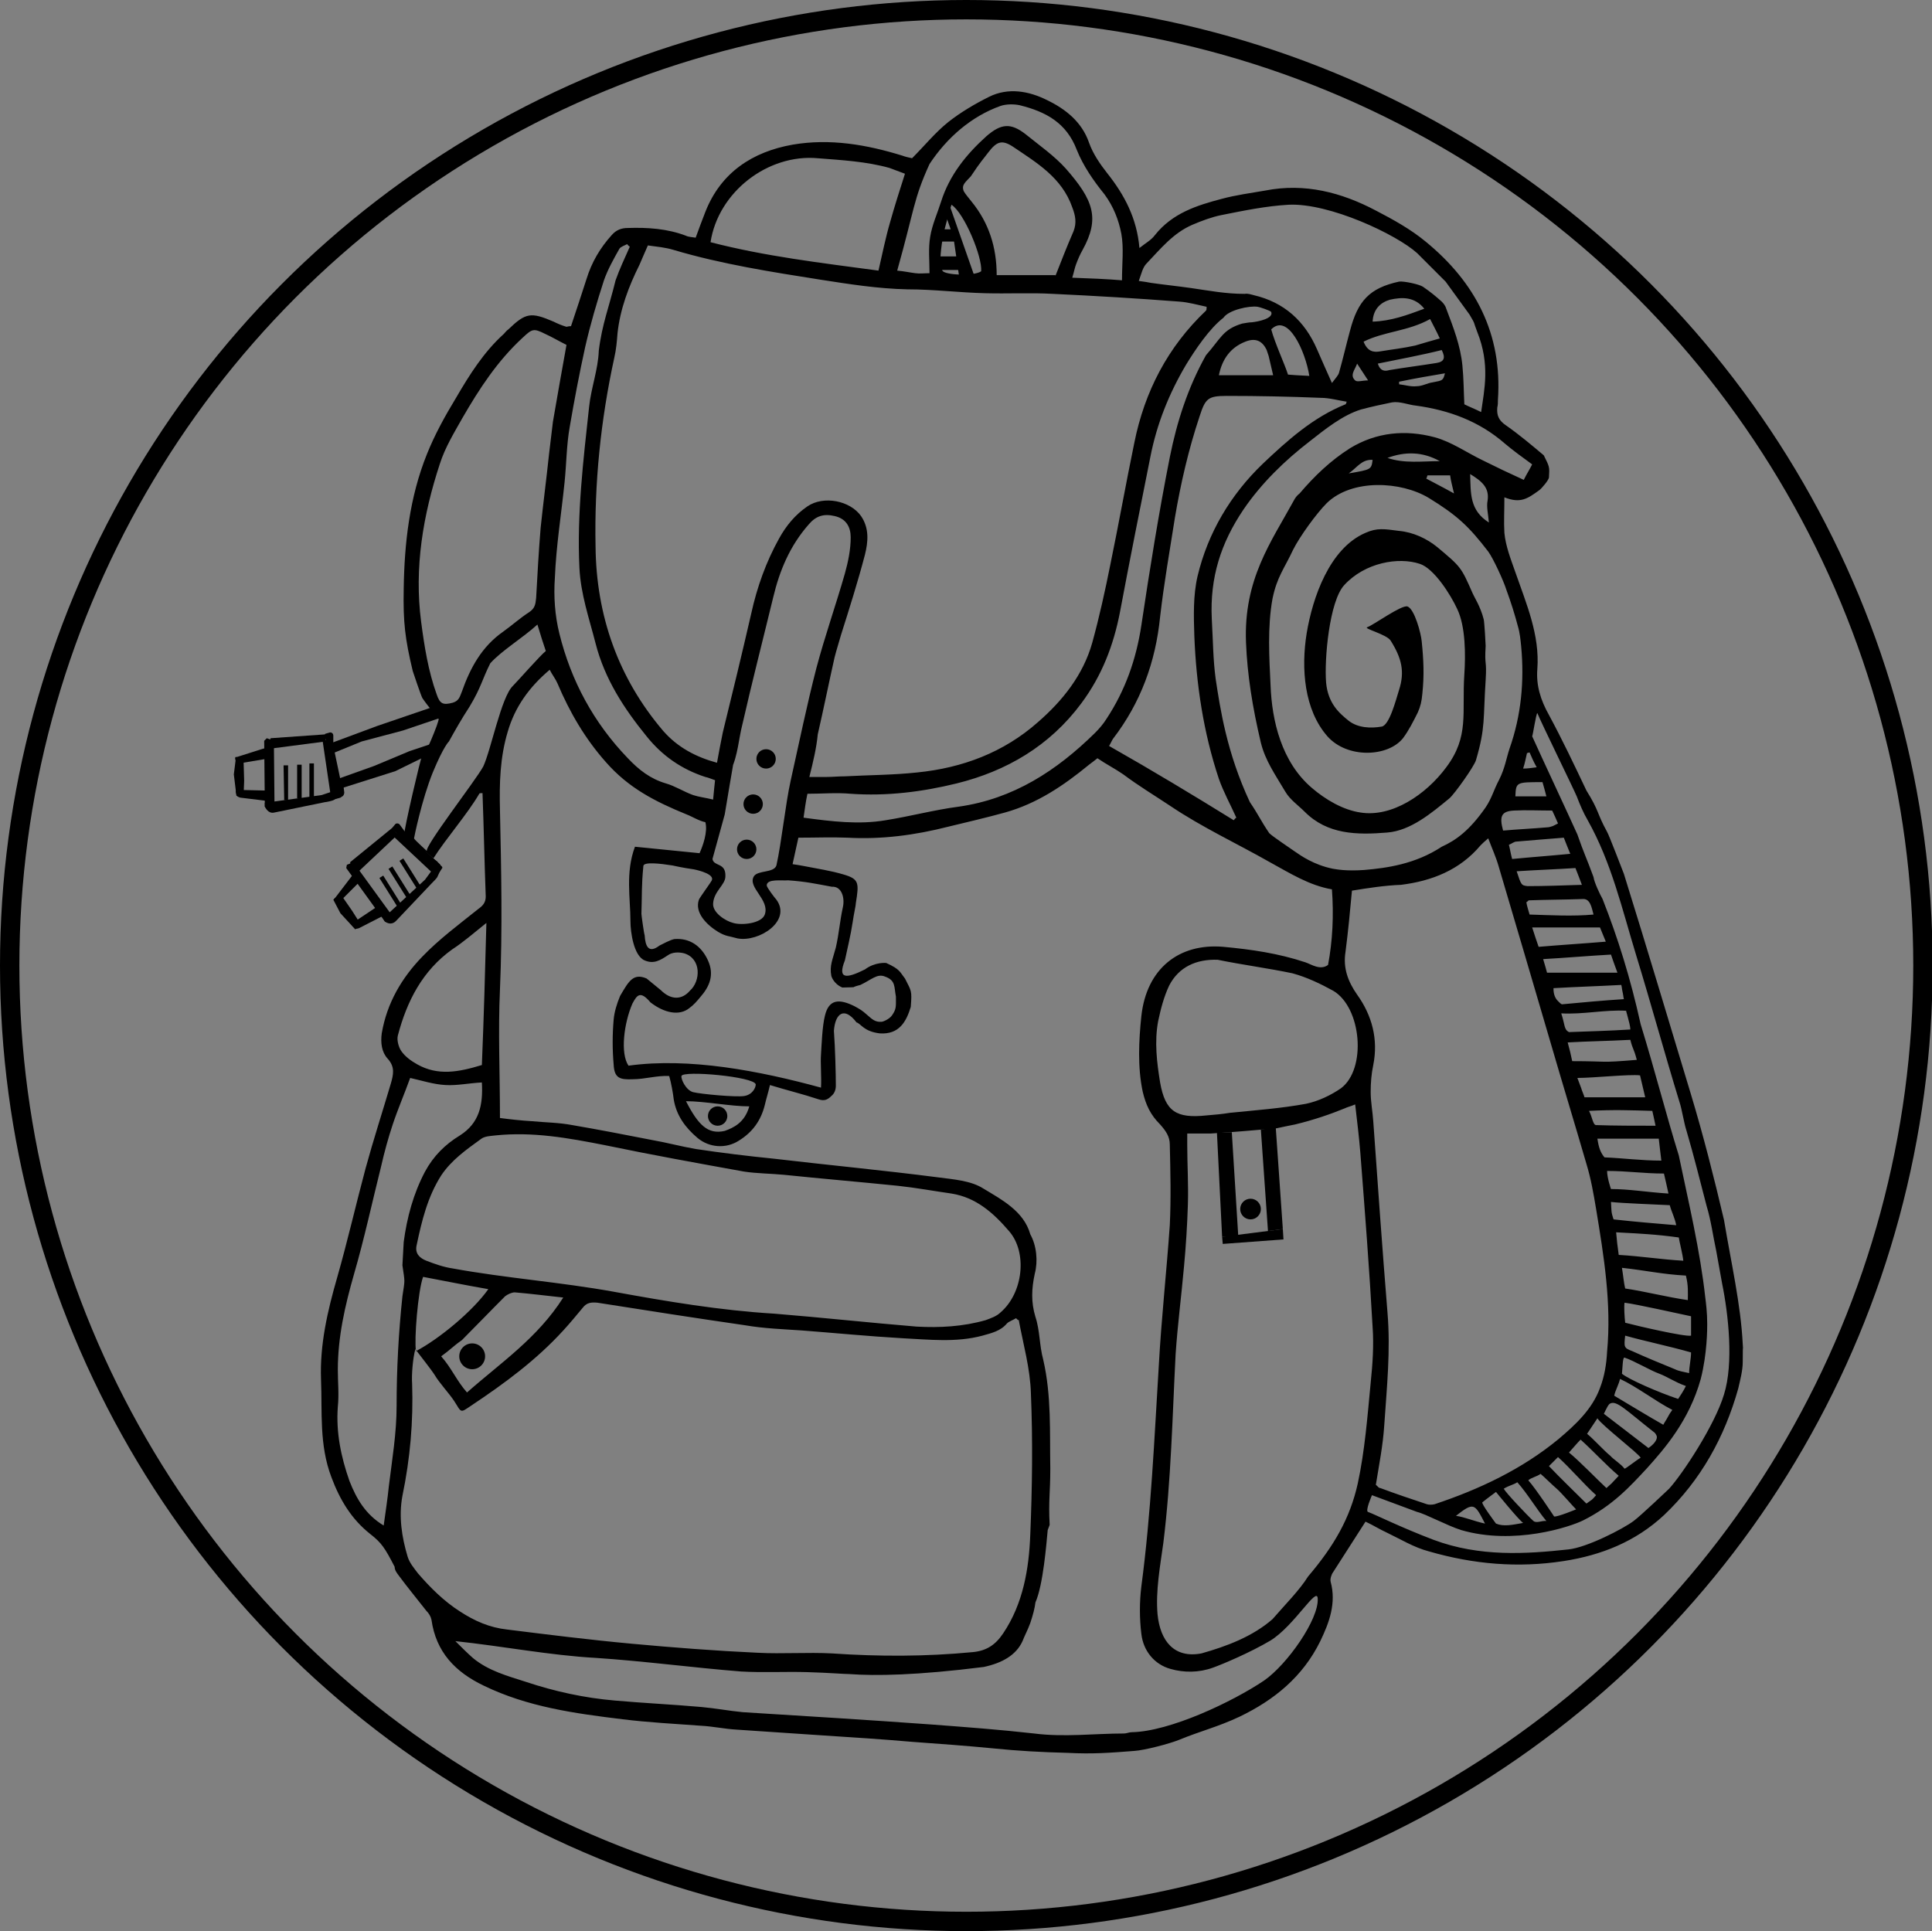 <?xml version="1.0" encoding="utf-8"?>
<!-- Generator: Adobe Illustrator 23.0.3, SVG Export Plug-In . SVG Version: 6.00 Build 0)  -->
<svg version="1.1" id="Calque_1" xmlns="http://www.w3.org/2000/svg" xmlns:xlink="http://www.w3.org/1999/xlink" x="0px" y="0px"
	 viewBox="0 0 299.1 299" style="enable-background:new 0 0 299.1 299;" xml:space="preserve">
<rect x="0" y="0" width="299.1" height="299" fill="#808080" stroke="none"/>
<style type="text/css">
	.st0{fill:none;stroke:#000000;stroke-width:3;stroke-miterlimit:10;}
	.st1{fill:#FFFFFF;}
</style>
<ellipse class="st0" cx="149.6" cy="149.5" rx="148.1" ry="148"/>
<g>
	<g>
		<g>
			<g>
				<g>
					<path d="M62.6,129.1c-0.1-0.5,2.6-12.1,2.7-11.9c0.2,0.6,2.8-5.7,2.6-5.9c0,0-1.7-2-2.5-3.2c-0.2-0.3-1.4-3.9-1.5-4.2
						c-1.2-5-1.5-7.6-1.4-12.7c0.1-7.1,0.9-14.2,3.6-20.9c1.2-3,2.8-5.9,4.5-8.7c2.1-3.6,4.3-7.1,7.4-9.9c0.2-0.2,0.4-0.5,0.7-0.7
						c2.7-2.6,3.5-2.7,7-1.2c0.6,0.3,1.3,0.6,2,0.8c0.1,0,0.3-0.1,0.7-0.1c0.8-2.4,1.6-4.8,2.4-7.3c0.8-2.6,2.1-4.8,3.9-6.8
						c0.7-0.8,1.5-1.1,2.5-1.1c3.1-0.1,6.1,0.1,9,1.2c0.4,0.2,0.9,0.2,1.5,0.3c0.5-1.4,1-2.7,1.5-4c2.4-6.1,7.3-9.3,13.5-10.4
						c5.8-1,11.5,0,17,1.7c0.5,0.2,1.1,0.3,1.5,0.4c1.9-1.9,3.6-4,5.6-5.6c1.9-1.5,4.1-2.8,6.3-3.9c3-1.5,6.2-0.9,9,0.5
						c2.9,1.4,5.4,3.4,6.5,6.6c0.6,1.7,1.7,3.3,2.8,4.7c2.7,3.4,4.6,7,5,11.6c1-0.8,1.8-1.2,2.4-2c2.7-3.4,6.5-4.6,10.3-5.6
						c2.2-0.6,4.5-0.9,6.8-1.3c6.1-1.2,11.8,0.3,17.1,3.1c2.7,1.4,5.4,2.9,7.7,4.8c7.7,6.3,11.9,14.3,11.2,24.5c0,0.4,0,0.8-0.1,1.2
						c-0.1,1.2,0.2,2,1.4,2.8c2,1.4,3.9,3,5.8,4.6c0.9,1.8,0.9,1.8,0.8,3.4c0,0.4-1.1,1.7-1.5,2c-1.8,1.3-2.9,2.1-5.4,1.1
						c0,2.1-0.1,3.8,0,5.5c0.2,2.1,1,4.1,1.7,6.1c1.7,4.9,3.8,9.7,3.4,15c-0.2,2.5,0.5,4.8,1.8,7.1c2.1,3.9,3.9,7.7,5.8,11.7
						c2,3.2,1.6,3.5,3.2,6.4c0.3,0.5,2.4,6,2.6,6.5c3.8,12.2,6.7,22,10.4,34.2c1.9,6.3,3.6,13,5.1,19.4c1.1,6.6,2.6,13.1,2.9,19.2
						c0.1,1.8,0-1.1,0,2.8c0,1.3-0.4,2.8-0.7,4.1c-2.1,7.5-5.8,14.2-11.5,19.6c-4.4,4.1-9.7,6.2-15.5,7.1c-7.1,1.1-14,0.5-20.9-1.5
						c-2.3-0.6-4.4-1.9-6.5-2.9c-1.1-0.5-2.2-1.2-3.3-1.7c-1.8,2.8-3.4,5.3-5,7.8c-0.3,0.4-0.5,1.1-0.4,1.5c0.9,3.3-0.2,6.3-1.6,9.2
						c-2.7,5.5-7.1,9.1-12.5,11.7c-3.4,1.6-6,2.2-9.4,3.6c-1.5,0.6-5.3,1.6-6.9,1.7c-3.8,0.3-6.5,0.5-10.3,0.3
						c-4-0.1-7.7-0.3-11.6-0.7c-4.1-0.4-8.3-0.7-12.4-1c-4.6-0.4-9.2-0.7-13.9-1c-4.5-0.3-8.9-0.6-13.4-0.9
						c-1.8-0.1-3.6-0.5-5.5-0.6c-4-0.3-8.1-0.5-12.1-1c-7.4-0.9-14.7-1.9-21.5-5.2c-4.4-2.1-7.4-5.2-8.1-10.2
						c-0.1-0.5-0.4-1-0.8-1.4c-1.4-1.8-2.9-3.6-4.3-5.5c-0.3-0.4-0.6-0.8-0.6-1.3c-1.5-2.9-2-3.7-3.8-5.1c-2.9-2.3-4.7-5.3-6-8.8
						c-1.9-5-1.4-10.1-1.6-15.1c-0.2-5.4,1-10.6,2.5-15.8c1.6-5.6,2.9-11.3,4.4-16.9c1.2-4.4,2.6-8.7,3.9-13.1
						c0.4-1.4,0.7-2.6-0.5-3.9c-0.9-1-1.1-2.4-0.9-3.9c0.8-4.7,3.1-8.6,6.3-11.9c2.6-2.7,5.7-5,8.7-7.4c0.7-0.5,1.1-1,1.1-1.9
						c-0.2-5.3-0.3-10.7-0.5-16c-0.2,0-0.5,0-0.5,0.1c-1.8,3.1-5.2,7-7.1,10 M71.5,207.5c-1.3,0.9-1.8,1.5-3.2,2.5
						c1.6,1.8,2.4,3.8,4,5.6c5.2-4.6,10.9-8.4,14.9-14.7c-2.8-0.3-5.1-0.6-7.5-0.8c-0.5,0-1.1,0.3-1.5,0.6
						C75.9,203,73.7,205.3,71.5,207.5L71.5,207.5z M162.2,236.9c-0.2,2.1-0.7,8.5-1.9,11.2c-0.1,0.9-0.4,2-0.8,3.2
						c-0.4,1.1-0.9,2-1.2,2.8c-1,2.2-3.2,3.4-6,4c-10.3,1.3-16.8,1.4-20.8,1.1c-0.8,0-3.1-0.2-6.5-0.3c-3.4-0.1-6.9,0.1-10.3-0.1
						c-7.5-0.6-14.9-1.6-22.4-2.1c-7.2-0.4-14.3-1.8-21.8-2.6c1,1,1.8,1.8,2.7,2.6c2.4,2,5.4,2.8,8.2,3.7c4.5,1.5,9.1,2.5,13.8,2.9
						c4.5,0.4,8.9,0.6,13.4,1c2.2,0.2,4.3,0.6,6.4,0.8c9.7,0.6,19.4,1.2,29.1,1.9c5.3,0.4,10.7,0.8,16,1.4c4.7,0.6,9.3,0,13.9,0
						c0.4,0,0.8-0.2,1.2-0.2c5.9-0.1,15.6-4.7,20.5-8c3.6-2.5,8.5-9.5,8.3-12.7c-0.1-2-3.6,4.2-7.3,6.5c-3.2,1.9-7.5,3.7-8.9,4.2
						c-2.2,0.8-4.5,0.8-6.6,0.2c-2.5-0.7-4.2-2.8-4.5-5.4c-0.3-2.4-0.3-5,0-7.4c1.5-11.3,2-22.8,2.7-34.2c0.4-7.3,1.2-14.5,1.7-21.7
						c0.2-4.1,0.1-8.3,0-12.5c0-1.2-0.6-2.1-1.5-3.1c-1.5-1.5-2.2-3-2.7-5.1c-0.8-3.8-0.6-7.9-0.2-11.7c0.8-7.3,5.8-11.3,12.7-10.7
						c4.3,0.4,8.5,1,12.7,2.4c0.9,0.3,2.3,1.3,3.5,0.4c0.7-3.7,0.9-7.7,0.6-11.7c-3.5-0.6-6.5-2.5-9.6-4.2
						c-5.1-2.9-10.5-5.4-15.4-8.7c-2.4-1.6-4.9-3.1-7.3-4.9c-1.3-0.9-2.7-1.6-4-2.5c-0.5,0.4-0.9,0.7-1.3,1c-3.9,3.2-8,6-13,7.4
						c-2.9,0.8-5.9,1.5-8.8,2.2c-5.1,1.3-10.3,2-15.6,1.7c-2.5-0.1-4.9,0-7.6,0l-0.9,4.1c0.7,0.1,1.3,0.2,1.8,0.3
						c2,0.4,4.1,0.7,6.1,1.3c2.4,0.7,2.4,1.3,1.9,4.4c0,0.4-0.3,1.6-0.5,3c-0.3,2-0.8,4-1.2,5.9c-1.2,3,0.3,2.8,3.1,1.4
						c1.6-1.2,3.3-1,3.3-1c2.2,1,2.1,1.4,2.9,2.4c1,2,1.1,1.8,0.9,4.4c-0.7,2.3-1.8,4.3-4.8,4.1c-2.5-0.3-2.9-1.5-3.6-1.7
						c-1.9-2.5-3.3-1.4-3.5,1.3c0.2,2.7,0.3,6.8,0.3,8.5c0,0.6-0.2,1.2-0.7,1.6c-0.6,0.6-1.1,0.8-2,0.5c-2.4-0.8-4.9-1.4-7.5-2.2
						c-0.3,1.3-0.6,2.2-0.8,3.1c-0.6,2.4-1.9,4.2-4,5.5c-2,1.3-4.6,1.1-6.4-0.4c-1.9-1.6-3.3-3.5-3.7-6c-0.1-0.9-0.4-2.6-0.7-3.6
						c-1.9-0.1-3.8,0.5-5.6,0.5c-2.1,0.1-2.9-0.2-3-2.3c-0.2-2.3-0.2-4.6,0-6.9c0.1-1.2,0.5-2.5,1-3.7c1.3-2.2,2-3.6,4.1-2.7
						l2.2,1.8c1.6,1.6,3.3,1.5,4.5,0.1c1.7-1.5,1.8-5-0.9-5.8c-0.8-0.2-1.8-0.2-2.5,0.3c-1.2,0.8-2.2,1.4-3.6,0.8
						c-1.7-0.7-2.2-4.4-2.2-6.1c0-3.5-0.8-7.5,0.7-11.5l10,1c0.5-1.1,1.3-3.3,0.9-4.8c-1-0.2-2.1-0.9-2.9-1.2c-4.9-2-9-4.1-12.5-8.1
						c-3.2-3.6-5.6-7.7-7.5-12.2c-0.3-0.7-0.8-1.3-1.2-2.1c-3.2,2.7-5.4,5.8-6.5,9.6c-1.2,4-1.3,8-1.2,12.1c0.2,9.3,0.4,18.5,0,27.8
						c-0.3,6.5,0,13.1,0,19.9c1.5,0.2,3.3,0.4,5,0.5c2.1,0.2,4.1,0.2,6.2,0.6c4.1,0.7,8.2,1.5,12.3,2.3c2.3,0.4,4.5,1,6.8,1.4
						c4,0.6,8.1,1.1,12.1,1.5c8.5,1,17,1.8,25.5,2.9c2.3,0.3,5,0.5,6.9,1.7c2.8,1.7,6.3,3.5,7.3,7.1c0,0.1-0.1-0.1,0,0
						c1,1.8,1.2,4.2,0.7,6.1c-0.5,2.3-0.6,4.4,0.1,6.7c0.7,2.1,0.6,4.4,1.2,6.6c1.3,5.6,1,11.3,1.1,16.9c0,3.8-0.3,4.9-0.1,8.7
						 M125.3,120.3c1.1,0,1.9,0,2.6,0c1,0,1.9-0.1,2.9-0.1c3.7-0.2,7.5-0.2,11.2-0.6c7-0.7,13.4-3.1,18.7-7.8
						c3.8-3.3,7-7.3,8.4-12.3c1.1-4,2-8.1,2.8-12.1c1.3-6.3,2.4-12.5,3.7-18.8c1.6-8,5.2-14.9,11.1-20.5c0.1-0.1,0.1-0.3,0.1-0.6
						c-1.4-0.3-2.8-0.7-4.2-0.8c-6.5-0.5-13.1-0.9-19.6-1.2c-3.5-0.2-7,0-10.5-0.1c-4-0.1-8-0.6-12-0.6c-4.6-0.1-9-0.8-13.5-1.5
						c-7.6-1.2-15.3-2.4-22.7-4.6c-1.3-0.4-2.6-0.5-4-0.7c-0.5,1.1-0.9,2.1-1.3,3c-1.7,3.4-3,6.9-3.4,10.6c-0.1,1.3-0.2,2.5-0.5,3.8
						C93,65,92,74.8,92.2,84.6c0.1,10.7,3.5,20.4,10.5,28.6c2.2,2.5,5,4,8.3,4.9c0.3-1.7,0.6-3.2,0.9-4.7c1.5-6.1,3-12.3,4.4-18.4
						c0.9-4.1,2.3-8,4.3-11.6c1.1-2,2.5-3.7,4.4-5c2.5-1.7,6.6-0.9,8.3,1.5c1.3,1.9,1.1,4,0.6,6c-1.1,4.2-2.4,8.3-3.7,12.4
						c-0.3,1.1-0.7,2.3-1,3.5c-0.9,4-1.7,8-2.6,11.9C126.4,115.8,125.9,117.9,125.3,120.3z M157.3,204.1c-0.5,0.3-1.1,0.5-1.4,0.8
						c-1,1.2-2.4,1.5-3.8,1.9c-4.1,1.1-8.3,0.6-12.4,0.4c-5.2-0.3-10.3-0.8-15.5-1.2c-2.9-0.2-5.9-0.3-8.8-0.8
						c-7.6-1.1-15.3-2.3-22.9-3.5c-1-0.1-1.7,0-2.3,0.8c-1,1.2-1.9,2.3-3,3.5c-4.2,4.6-9.1,8.2-14.2,11.6c-1.8,1.2-1.5,1.2-2.7-0.7
						c-0.8-1.2-2.3-2.8-3-4c-0.5-0.8-2.4-3.2-3-4c-0.4,1.4-0.6,4.1-0.5,5.3c0.2,5.9-0.3,11.6-1.5,17.4c-0.6,3.2-0.1,6.4,0.8,9.4
						c0.3,1,1,1.8,1.6,2.6c1.9,2.2,4,4.3,6.5,5.9c2.3,1.5,4.6,2.5,7.3,2.8c6.4,0.8,12.8,1.6,19.3,2.2s13,1.1,19.5,1.4
						c3.8,0.2,7.7-0.1,11.5,0.1c7.3,0.5,14.5,0.5,21.8-0.2c2.1-0.2,3.5-1.1,4.7-2.9c3.1-4.6,4-10,4.2-15.3
						c0.3-7.2,0.4-14.5,0.1-21.8c-0.1-3.9-1.2-7.7-1.9-11.5C157.7,204.5,157.6,204.4,157.3,204.1z M209.3,137.9
						c-0.3,3.3-0.6,6.4-1,9.5c-0.4,2.5,0.4,4.6,1.8,6.6c2.3,3.2,3.3,6.9,2.5,10.9c-0.3,1.4-0.4,2.8-0.4,4.2c0,1.5,0.3,3,0.4,4.5
						c0.7,9.9,1.4,19.7,2.2,29.6c0.5,5.9-0.1,11.6-0.5,17.5c-0.2,3.1-0.8,6.1-1.3,9.2c0.3,0.2,0.4,0.5,0.7,0.5
						c2.4,0.9,4.8,1.7,7.2,2.5c0.3,0.1,0.8,0.1,1.2,0c6.9-2.3,13.5-5.4,19.2-10.1c2.6-2.2,5.2-4.6,6.4-7.9c0.7-1.8,1-3.7,1.1-5.6
						c0.7-7.5-0.5-14.8-1.7-22.1c-0.4-2.4-0.8-4.7-1.5-7c-1.8-6.2-3.7-12.4-5.5-18.6c-2.7-9.2-5.4-18.4-8.1-27.5
						c-0.4-1.4-1-2.7-1.6-4.3c-0.6,0.5-0.9,0.8-1.2,1.1c-3.2,3.8-7.5,5.5-12.3,6.1C214.3,137.1,211.8,137.5,209.3,137.9z
						 M187.5,175.5c-1.2,0-2.5,0-3.7,0c0,0.7,0,1.2,0,1.7c0,3.1,0.2,6.2,0.1,9.3c-0.1,3.2-0.3,6.4-0.6,9.6c-0.4,4.5-1,9.1-1.3,13.6
						c-0.5,9.7-0.7,19.5-1.9,29.2c-0.5,3.6-1.2,7.4-0.9,11c0.4,4.2,2.6,6.9,6.8,6.1c3.9-1.1,7.9-2.6,11-5.3c1.9-2.2,4.2-4.5,5.5-6.6
						c4-4.7,6.5-9,7.7-14.4c1.1-5.1,1.5-10.4,2-15.6c0.3-2.9,0.5-5.8,0.3-8.6c-0.5-9-1.2-18-1.9-27c-0.2-2.5-0.5-4.9-0.8-7.5
						c-0.7,0.3-1.2,0.4-1.6,0.6c-2.2,0.9-4.8,1.8-7.7,2.5c-1,0.2-2,0.4-2.9,0.6C194.2,175,190.8,175.3,187.5,175.5z M141.9,205.4
						c3.6,0.2,7.2,0,10.7-1c0.8-0.3,1.7-0.6,2.3-1.2c3.5-3,4.2-9.3,1.3-12.6c-2.4-2.8-5.1-5.2-8.9-5.8c-2.8-0.4-5.5-0.9-8.3-1.2
						c-5.9-0.6-11.8-1.1-17.6-1.7c-2.1-0.2-4.2-0.2-6.2-0.5c-7.2-1.3-14.4-2.6-21.6-4.1c-5.6-1.1-11.1-2.1-16.9-1.5
						c-0.8,0.1-1.7,0.1-2.3,0.6c-2.2,1.6-4.5,3.2-6.1,5.6c-2.1,3.3-3,7-3.8,10.8c-0.3,1.3,0.5,2,1.5,2.4c1.3,0.5,2.7,1,4.1,1.2
						c8.2,1.5,16.6,2.1,24.9,3.6c8.2,1.5,16.5,2.9,24.9,3.4C127.3,204,134.6,204.8,141.9,205.4z M230,125c1-1.5,1.2-2.6,2.1-4.3
						c0.9-1.8,1.1-3.3,1.6-4.8c1.8-5.1,2.3-10.4,1.8-15.8c-0.1-1-0.2-2.1-0.5-3.1c-0.5-1.9-1.1-3.8-1.8-5.7c-0.4-1.3-2-4.8-2.8-5.9
						c-3-3.9-4.8-5.6-9.2-8.3c-4.3-2.6-11.9-3-15.8,0.8c-1.6,1.6-4.2,5.2-5.2,7.2c-1.4,3-2.5,4.2-3.2,7.6c-0.8,4.4-0.5,9.2-0.3,13.4
						c0.2,5.5,1.7,11.9,6.4,15.9c2.1,1.8,4.8,3.4,7.5,3.8c4.9,0.8,10.2-2.8,13.3-7c3.6-4.8,2.4-8.4,2.8-14.4c0.2-3,0.2-7.4-1.1-10.1
						c-1-2.2-3.6-6.3-5.8-7c-3.3-1.1-8.5-0.2-11.7,3.3c-2.3,2.5-3.1,11.5-2.8,15.1c0.3,3.2,2,4.7,3.5,5.9c1.4,1.1,3.4,1.2,5.1,0.9
						c1.2-0.2,2.2-4.1,2.7-5.7c0.9-2.8,0.4-4.9-1.3-7.6c-0.6-1-4.4-1.9-3.6-2.1c0.9-0.3,5.3-3.5,6.2-3.2c1.1,0.4,2.1,4.2,2.2,5.4
						c0.3,2.9,0.4,5.3,0.1,8.1c-0.1,1.2-0.3,2-0.7,2.9c-0.7,1.4-1.4,2.8-2.3,4c-2.3,2.9-8.6,3.2-11.7-0.3c-3.6-4.1-4.1-10.5-3.2-16
						c0.9-5.4,3.5-13.1,9.1-15.5c1.8-0.8,2.9-0.6,5.2-0.3c2.2,0.2,4.3,1.2,5.9,2.5c3.7,3.1,3.7,3.1,5.5,7.2c0.2,0.5,1.2,2,1.7,4
						c0.1,0.4,0.3,3.7,0.3,4.1c-0.2,3.3,0.2,2,0,5.3c-0.4,6,0,7.3-1.5,12.4c-0.3,1-3.3,5.2-4.1,5.9c-2.8,2.3-6,5-9.6,5.3
						c-4.8,0.4-9.3,0.3-12.8-3.2c-1-1-2.3-1.9-3-3.1c-1.6-2.7-3.1-4.8-3.8-7.6c-1.3-5.5-2.1-10.5-2.3-15.5c-0.4-9.8,3.9-15.6,7.4-22
						c0.2-0.4,0.5-0.8,0.9-1.1c2.3-2.7,4.8-5.1,7.8-7c4.1-2.5,8.6-2.9,13.1-1.7c2.6,0.7,5,2.4,7.5,3.6c2,1,4.1,2,6.3,3
						c0.5-1,0.9-1.6,1.3-2.4c-1.5-1.1-2.9-2.1-4.2-3.2c-4-3.5-8.7-5.2-13.8-5.9c-1.1-0.1-2.5-0.7-3.7-0.5c-1.5,0.3-3.3,0.7-4.8,1.1
						c-2.9,0.9-5.6,3.1-7.9,4.9c-3.9,3-7.5,6.5-10.3,10.6c-3.5,5.2-5.2,10.5-4.9,16.9c0.2,3.6,0.2,6.3,0.6,9.3
						c0.7,4.6,1.7,11.4,5.3,19.1c1.3,1.9,1.7,2.9,3,4.8c0.5,0.5,2.9,2.1,3.9,2.8c1,0.7,3,2.1,5.9,2.7c0.6,0.1,2.1,0.4,4.9,0.2
						c3.5-0.3,7.9-0.9,12-3.6C225.4,130.1,227.5,128.6,230,125z M87.7,53.4c-1.2-0.6-2.2-1.2-3.3-1.7c-1.8-0.9-2-0.8-3.5,0.6
						c-3.9,3.6-6.7,7.9-9.3,12.4c-1.3,2.3-2.7,4.6-3.5,7.1c-2.6,7.9-4,16.1-2.9,24.5c0.5,3.8,1.1,7.6,2.4,11.2
						c0.5,1.5,1,1.7,2.5,1.3c1-0.3,1.1-1,1.4-1.7c1.3-3.7,3.1-7,6.4-9.3c1.4-1,2.6-2.1,4-3c0.9-0.6,1-1.2,1.1-2.2
						c0.2-3.6,0.4-7.3,0.7-10.9c0.4-3.8,0.9-7.6,1.3-11.4c0.2-1.7,0.4-3.3,0.6-5C86.3,61.2,87,57.3,87.7,53.4z M137,151.2
						c-1.2-0.5-2.1,0.5-3.8,1.3c-2,0.5,0.1,0.3-2.8,0.4c-1.4-0.6-1.7-1.8-1.7-1.8c-0.3-1.6,0.2-2.5,0.7-4.4c0.5-2.2,0.6-4,1.1-6.3
						c0.3-1.4-0.2-3.2-1.7-3.1c-2.7-0.5-4-0.8-6.8-1c-0.9,0.1-3.3-0.3-3.3,0.8c0,0.3,1.3,2,1.5,2.2c2.4,3.3-2.7,6.6-6,6
						c-1.4-0.4-1.8-0.3-3-1c-1.8-1.1-3.7-3-3-5c0.1-0.3,1.8-2.6,2-3c0.4-0.9-1.8-1.5-2.8-1.7c-0.6-0.1-1.5-0.2-3.3-0.6
						c-1.9-0.3-4.5-0.6-4.5,0.1c-0.3,3.1-0.2,4.3-0.3,7.4c0,0.2,0.4,3.1,0.5,3.3c0.1,1.7,0.6,2.9,2.3,1.6c0.4-0.2,1.7-0.9,2.3-1
						c2.4-0.2,4.2,1.1,5.2,3.3s0.3,4-1.2,5.7c-0.5,0.6-1,1.2-1.7,1.7c-1.5,1.2-3.8,0.8-6-0.9h0c-1.6-1.9-2.1-1.1-2.8,0.2
						c-1.3,3-1.9,7.7-0.6,9.6c9.4-1.3,20.3,0.8,29.8,3.4c0.1-1.5-0.1-3.9,0-5.1c0.1-1.6,0.2-4.4,0.6-6c0.6-2.6,2.2-2.7,4.6-1.5
						c0.9,0.5,1.1,0.6,1.9,1.3c0.8,0.7,1.3,1.2,2.3,1.1c0.2,0,1.2-0.4,1.6-1c0.7-1,0.6-1.4,0.6-2.9
						C138.4,152.8,138.7,151.8,137,151.2z M188.5,148.6c-3.3-0.1-6,1.1-7.5,4c-0.8,1.7-1.3,3.6-1.7,5.5c-0.6,3.2-0.2,6.4,0.3,9.5
						c0.8,4.5,2.5,5.6,7.2,5.1c1.2-0.1,2.4-0.2,3.6-0.4c4-0.4,8-0.7,11.8-1.4c1.9-0.4,3.8-1.3,5.4-2.4c4-3,3.2-12.5-1.2-15.1
						c-2-1.1-4.1-2.1-6.3-2.7C196.3,149.9,192.4,149.4,188.5,148.6z M191,127c0.1-0.1,0.2-0.3,0.4-0.4c-0.9-2-2-4-2.7-6
						c-2.4-7.2-3.5-14.6-3.8-22.1c-0.1-3.1-0.2-6.3,0.5-9.3c1.6-6.7,5.1-12.6,10.1-17.4c3.8-3.6,7.8-7.2,12.8-9.2
						c0.1,0,0.1-0.3,0.2-0.4c-1.3-0.2-2.7-0.6-4-0.6c-4.9-0.2-9.7-0.3-14.6-0.3c-2.9,0-3.3,0.4-4.2,3.2c-1.7,5.1-2.9,10.3-3.8,15.6
						c-0.8,5.1-1.7,10.2-2.3,15.4c-0.7,7-3,13.3-7.3,18.9c-0.2,0.3-0.3,0.6-0.6,1.1C178.4,119.3,184.7,123.1,191,127z M219.4,39.2
						c-3.2-2.9-13.6-7.8-19.9-7.5c-3.5,0.2-6.9,0.9-10.4,1.6c-1.5,0.3-3.1,0.9-4.5,1.5c-3,1.3-4.9,3.7-7.1,6
						c-0.6,0.6-0.8,1.6-1.2,2.7c0.8,0.1,1.4,0.2,1.9,0.3c2.1,0.3,4.1,0.5,6.2,0.8c2.8,0.4,5.3,0.9,8.3,0.9c0.4-0.1,1,0.1,1.4,0.2
						c4.7,1.1,7.9,4,9.8,8.4c0.7,1.6,1.4,3.2,2.3,5.2c0.6-0.8,1-1.2,1.1-1.6c0.6-2.1,1.1-4.3,1.7-6.5c1.2-4.6,3-6.6,7.6-7.6
						c0.7-0.1,3.1,0.4,3.7,0.8c1.3,0.9,2,1.5,2.9,2.3c0.3,0.3,0.6,0.7,0.7,1.1c1.1,2.9,2.2,5.7,2.5,8.8c0.2,2,0.2,4,0.3,6
						c0.8,0.4,1.6,0.7,2.6,1.2c0.5-3.5,1.4-7.4-0.6-12.4c-0.7-1.8-0.2-1-1.2-2.7l-3.7-5.1L219.4,39.2z M59.4,236.2
						c0.3-2.2,0.6-4.1,0.8-6.1c0.5-4.1,1.2-8.2,1.2-12.4c0-5.7,0.3-11.3,0.9-17c0.4-2.7,0.4-2,0-4.8c0-0.1,0.2-3.5,0.2-3.6
						c0.5-3.8,1.5-7.5,3.3-10.9c1.3-2.4,3.1-4.2,5.4-5.6c3-1.9,3.6-4.7,3.4-8.2c-2,0.1-3.8,0.5-5.6,0.4c-1.9-0.1-3.7-0.7-5.5-1.1
						c-0.9,2.5-1.9,4.8-2.7,7.2c-0.7,2.1-1.3,4.3-1.8,6.5c-1.4,5.6-2.6,11.2-4.2,16.7c-1.4,4.9-2.5,9.7-2.5,14.8
						c0,1.9,0.2,3.8,0,5.7c-0.3,4,0.5,7.8,1.8,11.5C55.2,232.1,56.6,234.5,59.4,236.2z M110.3,133c0.2,1.2,2.1,0.5,2,2.7
						c0,1.3-1.8,2.3-1.9,4.2c-0.1,1.4,1.9,2.7,3.1,3c1.3,0.4,4.4,0.1,4.9-1.3c0.8-2.3-2.7-4.2-1.7-5.9c0.6-1,3.1-0.5,3.5-1.7
						c0.8-3.6,1.4-9.5,2.2-13.1c1.3-5.8,2.5-11.7,4-17.5c1.3-4.9,3-9.7,4.4-14.6c0.5-1.8,0.9-3.7,0.9-5.6c0-1.6-0.7-2.9-2.5-3.3
						c-1.7-0.4-2.9,0-4,1.3c-2.9,3.3-4.5,7.1-5.5,11.3c-1.6,6.6-3.3,13.2-4.8,19.8c-0.5,1.9-0.7,4.8-1.7,6.8c0.9-3.6,0.1,0.2-1,7
						 M124.4,126.6c4.4,0.6,8.6,1.1,12.7,0.4c3.8-0.6,7.5-1.6,11.3-2.1c8.5-1.2,15.2-5.6,21.1-11.4c0.7-0.7,1.3-1.4,1.8-2.2
						c2.9-4.4,4.6-9.2,5.4-14.5c1.3-8.7,2.7-17.4,4.4-26c1.1-5.5,2.8-10.8,5.6-15.8c2.3-2.6,2.6-4,5.6-4.9c0.6-0.1,1.1-0.2,1.5-0.2
						c1-0.1,3.4-0.6,3-1.6c-0.1-0.2-1.9-0.8-2.1-0.8c-1.3-0.2-4.5,0.5-5.3,1.7c-2.2,1.7-4.4,5-5.8,7.3c-2.6,4.4-4.5,9.1-5.5,14.2
						c-1.6,8-3.2,16-4.7,24c-1,5.2-2.8,9.9-6,14.2c-4.9,6.6-11.6,10.5-19.3,12.4c-5.3,1.3-10.8,2-16.4,1.6c-2.2-0.2-4.4,0-6.7,0
						C124.7,124.3,124.6,125.3,124.4,126.6z M137.7,26c-3.6-1-7.3-1.2-11.1-1.5c-7.7-0.7-15.4,5.2-16.6,13c8.5,2.2,17.1,3.2,26,4.4
						c0.6-2.6,1.1-5.1,1.8-7.5c0.7-2.5,1.5-5,2.3-7.5 M97.5,38.2c-0.1-0.1-0.3-0.2-0.4-0.4c-0.4,0.2-1,0.4-1.2,0.7
						c-0.9,1.6-1.8,3.2-2.4,4.9c-1.1,3.4-2.1,6.8-2.9,10.3c-0.9,4.1-1.7,8.3-2.4,12.4c-0.5,2.8-0.5,5.7-0.8,8.6
						c-0.5,4.9-1.3,9.8-1.5,14.8c-0.2,2.8,0,5.8,0.7,8.6c1.8,7.3,5.3,13.8,10.6,19.3c1.7,1.8,3.5,3.2,5.9,3.9
						c1.4,0.4,2.8,1.3,4.2,1.8c0.9,0.3,1.9,0.4,3.1,0.7c0.1-1.2,0.2-2,0.3-3c-0.6-0.2-1-0.4-1.5-0.5c-3.7-1.2-6.7-3.3-9.1-6.3
						c-3.5-4.3-6.5-8.9-7.9-14.4c-1-3.9-2.3-7.6-2.5-11.7c-0.4-8.3,0.6-16.6,1.5-24.9c0.3-2.9,1.4-5.8,1.5-8.7
						c0.5-4.1,1.6-6.8,2.6-10.9C95.9,41.7,96.7,40,97.5,38.2z M163.4,42.7c0.9-2.3,1.8-4.6,2.8-6.9c0.5-1.3,0.3-2.4-0.2-3.7
						c-1.6-4.6-5.5-6.9-9.2-9.4c-1.7-1.1-2.5-0.8-3.8,0.9c-0.9,1.2-1.1,1.3-2.7,3.7c-0.8,0.9-1.5,1.3-1.1,2.3
						c0.2,0.4,0.9,1.2,1.2,1.6c2.7,3.3,3.9,7.1,3.9,11.4h9.1V42.7z M143.9,42.3c0-2-0.2-3.8,0.1-5.6c0.3-1.9,1.1-3.6,1.7-5.5
						c1.3-4.1,3.9-7.3,7-10.1c2.3-2,3.8-2.1,6.1-0.3c2.1,1.7,4.4,3.3,6.2,5.3c4.3,4.9,5.3,7.7,2.6,12.6c-0.4,0.7-0.7,1.4-1,2.2
						c-0.2,0.5-0.3,1.1-0.6,2.1c2.8,0.1,5.3,0.2,7.7,0.4c0-2.6,0.3-5-0.1-7.2c-0.4-2.1-1.2-4.2-2.6-6.1c-1.7-2.1-3.3-4.4-4.3-6.9
						c-1.6-4.2-4.8-5.9-8.8-6.9c-0.9-0.2-2.1-0.2-3,0.1c-4.5,1.6-8.3,4.9-11,9c-2.5,5.5-2.3,6.9-5,16.5c1.1,0.1,2,0.3,2.8,0.4
						C142.4,42.4,143.1,42.3,143.9,42.3z M74.6,164.9c0.3-7.3,0.5-14.4,0.7-22c-2,1.6-3.6,3-5.3,4.1c-4.6,3.3-7,8-8.4,13.3
						c-0.2,0.7,0.1,1.8,0.5,2.4c0.6,0.9,1.6,1.6,2.5,2.1C67.8,166.6,71,166,74.6,164.9z M255,227.3c-2.6,2.8-5.3,5.8-9.9,8.1
						c-2,1-10.7,3.9-18.9,1.5c-2.2-0.7-5.5-2.5-6.8-2.8l-7-2.6c0,0-1.1,2.5-0.6,2.6c1.1,0.4,5.1,2.4,10.1,4.3
						c7.2,2.7,14.4,2.2,20.9,1.5c2.9-0.3,8.5-3.2,10.1-4.4c1.1-0.8,5.6-5.1,5.5-5c2.1-2.3,7.1-9.9,8.5-14.6
						c1.5-4.8,0.7-12.3-0.3-17.2c-0.3-1.6-0.6-3.3-0.9-5c-0.5-2.3-0.8-4.7-1.5-7c-1.1-4.2-1.9-7.5-3.1-11.6
						c-0.4-1.2-0.7-3.3-1.1-4.5c-2.3-7.5-4.4-15.2-6.7-22.7c-2.2-7.2-3.8-14.3-7.5-20.9c-0.7-1.2-1.2-2.4-1.7-3.7
						c-0.5-1.2-5.6-11.6-6.1-12.9c-0.2,0.1-0.7,3.5-0.8,3.6c1.3,2.9,5.7,12.3,7,15.2c1,2.9,1.4,3.6,2.5,6.6c0.1,0.8,1,2.7,1.4,3.4
						c2.4,6.1,4.3,12.2,5.9,19.4c2.3,7.5,4,14.2,5.9,20.3c1.5,7.2,3.3,14.7,4.1,22c0.1,0.8,0.3,2.3,0.3,4.1c0,0.7,0,4.6-1,8.5
						C261.5,220,257.6,224.4,255,227.3z M79.4,106.2c0.7-0.7,4.4-4.9,5.1-5.4c-0.4-1.2-0.8-2.4-1.3-4.1c-2.3,2.1-5.5,4-7.3,6
						c-1.3,2.6-1.4,3.7-3.2,6.7c-1.3,2-2.2,3.6-3.2,5.4c0,0-0.8,0.7-2.5,4.8c-1.7,4.2-2.9,10.1-2.9,10.2c0,0.2,2.4,2.3,2,2
						c-0.6-0.5,7.5-10.9,8.7-13.1C76,116.2,77.6,107.9,79.4,106.2z M75.6,199.6c-3.5-0.6-6.9-1.3-10.1-1.9
						c-0.8,2.2-1.4,9.8-1.1,11.5C68,207.3,73.2,203,75.6,199.6z M253.4,164.1c-0.5-1.9-0.6-1.5-1-3.1c-3.9,0.2-6,0.2-9.7,0.4
						c0.3,1.1,0.5,1.9,0.7,2.9C249.2,164.3,247.4,164.6,253.4,164.1z M250.6,194.3c3.5,0.2,6.5,0.7,10,0.9c-0.1-1-0.6-2.9-0.7-3.6
						c-3.6-0.5-6.1-0.6-9.7-0.8C250.3,192,250.4,192.9,250.6,194.3z M261,197.5c-3.7-0.2-6.2-0.8-9.9-1.2c0.2,1.2,0.3,2.4,0.5,3.2
						c3.3,0.5,6.3,1.3,9.7,1.8C261.3,200.1,261.4,199.1,261,197.5z M196.4,55.1c-0.1-0.3-0.2-0.6-0.3-0.9c-0.7-1.5-1.8-1.9-3.3-1.3
						c-2.3,0.9-3.6,2.7-4.1,5.2c2.8,0,5.5,0,8.4,0 M244.2,166.9c0.2,0.5,0.4,1.1,0.6,1.6c0.1,0.4,0.4,1,0.5,1.4c3.3,0,6.1,0,9.4,0
						l-0.8-3.4C252.3,166.3,246.7,166.9,244.2,166.9z M222.9,52.4c-0.5-1.1-1-2-1.5-3c-3.4,1.9-7.1,1.9-10.3,3.5
						c0.6,1.5,1.5,1.7,2.6,1.5c1.8-0.3,3.6-0.5,5.4-0.9C220.4,53.1,221.5,52.8,222.9,52.4z M247.7,143.6c-3.6,0-6.9,0-10.5,0
						c0.4,1.3,0.7,2.1,1,3c3.5-0.3,6.8-0.5,10.4-0.8C248.1,144.6,248.1,144.6,247.7,143.6z M239.5,150.6c3.8,0,7.2,0,10.9,0
						c-0.4-1.1-0.7-1.9-1-2.8c-3.6,0.2-6.9,0.5-10.5,0.7C239.2,149.5,239.4,150.2,239.5,150.6z M261.8,209.4c-3.5-1-7-1.7-10.2-2.6
						c-0.2,1.8-0.2,1.9,1.1,2.4c2.2,1,4.4,1.9,6.6,2.8c0.6,0.3,1.3,0.4,2.2,0.6C261.5,211.6,261.8,210.4,261.8,209.4z M251.4,154.7
						c-0.1-0.4-0.1-0.7-0.2-1.1c-0.1-0.4-0.1-0.7-0.2-1.1c-3.7,0.2-7.1,0.3-10.5,0.5c0,0.4,0,1.4,0.8,2.1c0.2,0.2,0.3,0.3,0.5,0.4
						C245,155.2,248.2,154.9,251.4,154.7z M232.7,128.6c2.3-0.2,4.5-0.3,6.8-0.5c0.3,0,0.6-0.1,0.9-0.2c0.2-0.1,0.4-0.2,0.8-0.4
						c-0.3-0.7-0.6-1.4-0.9-2c-2.1,0-4-0.1-5.9,0C232.4,125.6,232.1,126.4,232.7,128.6z M234.1,133c3.1-0.3,5.9-0.5,9-0.8
						c-0.4-1-0.7-1.7-1-2.5c-2.6,0.2-4.9,0.4-7.3,0.6c-0.4,0-0.7,0.3-1.2,0.5C233.8,131.6,233.9,132.3,234.1,133z M257.5,220.6
						c0.2-0.4,0.5-0.8,0.7-1.2c0.2-0.4,0.4-0.7,0.7-1.1c-2.7-1.4-5.5-3.6-8.1-4.8c-0.2,0.9-0.7,1.7-0.9,2.6
						C252.1,217.4,255.2,219.3,257.5,220.6z M257.2,179.7c-0.1-0.7-0.3-2.6-0.4-3.4c-3.3,0-6.4,0-9.5,0c0.2,1.4,0.5,2.2,1.1,2.9
						C251.1,179.3,254.1,179.7,257.2,179.7z M236.8,141.6c3.3,0.1,6.7,0.3,9.9,0c-0.3-1.1-0.5-2.5-1.7-2.4c-2.8,0.1-5.6,0.1-8.3,0.2
						c-0.1,0-0.2,0.2-0.4,0.3C236.4,140.3,236.6,140.9,236.8,141.6z M244.9,137c-0.4-1.1-0.7-1.8-1-2.6c-3.1,0.2-6,0.3-9.1,0.5
						c0.7,2.1,0.7,2.2,1.7,2.3C239.1,137.2,241.8,137.1,244.9,137z M258.5,186.6c-1.8-0.1-7.5-0.3-9.1-0.5c0.1,1.5,0,1.5,0.4,2.7
						c3.6,0.4,6.2,0.6,9.7,0.9C259.3,188.6,258.8,187.7,258.5,186.6z M246,172c0.5,0.9,0.6,2.2,1.1,2.2c2.8,0.1,6.1,0.1,9.2,0.1
						c-0.2-0.9-0.3-1.5-0.5-2.3C252.4,171.9,249.8,171.8,246,172z M258.3,184.8c-0.2-1-0.5-2.2-0.7-3.1c-3.2,0-5.6-0.4-8.8-0.4
						c0,1.1,0.6,2.8,0.6,2.8C252.2,184.1,255.1,184.6,258.3,184.8z M250.6,228.5c-2-1.7-4-3.9-5.9-5.6c-0.6,0.6-0.9,1-1.8,2
						c1.5,1.2,4.5,4.3,5.8,5.5C250.1,229.1,248.7,230.5,250.6,228.5z M245.7,222c1,0.8,2.7,2.7,3.6,3.4c0.4,0.5,1.7,1.3,2.2,2
						c0.2,0,1.8-1.3,2.5-1.7c-0.5-0.8-6-5-6.7-6.1 M261,214.6c-1.7-0.6-2.8-1.4-4.1-1.9c-1.4-0.5-3.9-2-5.4-2.5
						c-0.3-0.1-0.3,1.6-0.4,2.5c1.1,0.9,5.7,2.9,8.7,3.9C260.2,216,260.6,215.4,261,214.6z M244,233.7c-0.6-0.6-2.3-2.6-3-3.2
						c-0.6-0.5-1.9-1.8-2.5-2.3c-0.5,0.4-1.5,0.6-1.9,1c1.1,1.2,4,5.6,4,5.6C241.1,234.9,244,233.7,244,233.7z M220.5,47.8
						c-1.5-1.9-3.5-1.8-5.3-1.4c-1.4,0.4-2.6,1.4-2.7,3.4C215.4,49.7,217.8,48.8,220.5,47.8z M252.4,159.4c0-0.9-0.9-3.4-0.6-2.9
						c-3.3-0.2-6.7,0.6-10.1,0.4c0.6,1.8,0.4,2.5,1.2,2.9C245.7,159.7,249.2,159.6,252.4,159.4z M261.8,203.8
						c-1.9-0.4-8.6-1.9-10.3-2.1c-0.1,0.7,0,2.2,0.1,3.1c1.9,0.5,9.2,2.2,10.2,2C261.8,206.5,261.8,204.4,261.8,203.8z M116,171.3
						c-2.9,0-6.9-0.8-9.8-0.8c1.9,3.7,3.4,5.2,6,4.6C113.6,174.6,115.3,173.8,116,171.3z M247.1,231.5c-2-1.8-3.9-4.1-5.9-5.9
						c-0.3,0.3-1,1-1.4,1.4c1.6,1.7,4.3,4.3,5.8,5.8C246.7,232,246.3,232.4,247.1,231.5z M213.3,56.3c0.4,1.2,1.1,1.2,1.8,1
						c2.4-0.4,4.8-0.7,7.3-1.1c1.2-0.2,1.4-0.8,0.8-2C220,55,216.7,55.6,213.3,56.3z M230.5,80.9c-0.1-1.3-0.4-2.4-0.2-3.4
						c0.3-2-0.9-3-2.7-4.1C227.7,76.4,227.5,79,230.5,80.9z M202.7,58.2c-0.6-3.8-3.3-9.8-5.9-7.2c0.6,2.2,2.1,5.4,2.6,7
						C200.7,58.1,200.7,58.1,202.7,58.2z M232.8,230.5c0.3,0.6,3.6,4.1,4.6,5c0.5,0.4,1.3-0.1,2,0c-1.5-1.8-2.9-4.2-4.5-6
						C234.3,229.9,233.6,230,232.8,230.5z M105.5,166.6c-0.1,0.5,0.7,2.2,1.8,2.5c1.2,0.3,6.6,0.8,7.9,0.6c1.3-0.2,1.8-1.3,1.8-1.8
						C116.8,166.7,105.7,165.7,105.5,166.6z M238.8,121.1c-4.1,0-4.1,0-4.2,2.2c1.5,0,3.1,0,4.8,0
						C239.2,122.5,239,121.8,238.8,121.1z M222.9,71.4c-2.7-1.5-5.4-1.5-8.1-0.5C217.4,71.8,220.2,71.4,222.9,71.4z M255.2,224.2
						c0.3-0.2,1.4-1,1.3-1.8c-0.1-0.3-0.3-0.6-0.5-0.7c-4.2-3.3-5.7-4.9-6.7-4.4c-0.3,0.1-0.6,0.8-1,1.6
						C250.5,220.6,253.1,222.6,255.2,224.2z M216.6,59.1c0,0.1,0,0.3,0,0.4c0.9,0.1,1.8,0.4,2.7,0.3c0.9,0,1.7-0.5,2.5-0.6
						c1.6-0.3,1.6-0.3,1.9-1.4C221.3,58.2,219,58.6,216.6,59.1z M147.3,31.7c-0.1,0.3-0.2,0.6-0.3,1.1c-0.6,1.9-1,3.5-1.2,5
						c-0.3,2.3-0.3,3.3,0.1,4.1c0.3,0.7,4.9,0.9,6,0.1C152.1,39.8,149.3,33,147.3,31.7z M221,73.6c-0.1,0.2-0.1,0.4-0.2,0.5
						c1.3,0.7,2.5,1.3,4.3,2.3c-0.3-1.3-0.5-2-0.6-2.8C223.2,73.6,222.1,73.6,221,73.6z M229.5,232.6c-0.3,0.1,2.1,3.3,2.1,3.3
						c1.2,0.5,2.5,0.2,4.2-0.1c-0.8-0.6-4.2-4.8-4.2-4.8S230.1,232.1,229.5,232.6z M229.9,235.9c-1.6-3.1-1.7-3.4-4.5-1.2
						C226.8,234.9,228.1,235.5,229.9,235.9z M208.8,73.3c3.5-0.6,3.5-0.6,3.7-2.1C210.8,71.1,210.1,72.4,208.8,73.3z M210.1,56.3
						c-0.3,0.9-1.2,1.8-0.3,2.6c0.3,0.3,1.1,0,2,0 M235.8,119c0.7,0,1.3-0.1,2.1-0.2c-0.5-0.9-0.8-1.6-1.1-2.3
						c-0.1,0-0.3,0.1-0.4,0.1C236.2,117.4,236.1,118.1,235.8,119z"/>
					<path class="st1" d="M251.2,154.7"/>
					<path class="st1" d="M240.3,153"/>
					<path class="st1" d="M259.3,187.8"/>
					<path class="st1" d="M253.8,184.8"/>
					<path class="st1" d="M225.1,234.6"/>
				</g>
			</g>
		</g>
		<circle cx="73.1" cy="210" r="2"/>
		<circle cx="118.6" cy="117.5" r="1.5"/>
		<circle cx="116.6" cy="124.5" r="1.5"/>
		<circle cx="115.6" cy="131.5" r="1.5"/>
		<path d="M150.7,43.4"/>
		<circle cx="193.6" cy="187.2" r="1.6"/>
		<polygon points="43.9,118.5 44.6,118.5 44.6,123.9 44,123.9 		"/>
		<rect x="46" y="118.4" width="0.7" height="5.2"/>
		<rect x="47.9" y="118.2" width="0.7" height="5.2"/>
		<rect x="60" y="135.3" transform="matrix(0.848 -0.531 0.531 0.848 -63.988 53.065)" width="0.7" height="5.2"/>
		<rect x="61.4" y="133.9" transform="matrix(0.848 -0.531 0.531 0.848 -63.022 53.58)" width="0.7" height="5.2"/>
		<rect x="63.1" y="132.7" transform="matrix(0.848 -0.531 0.531 0.848 -62.13 54.26)" width="0.7" height="5.2"/>
		<polygon points="148.8,37.4 148,35.5 145.6,35.5 145.6,37.4 		"/>
		<rect x="144.6" y="39.7" width="4" height="2.1"/>
		<polygon points="150.8,42.6 148.5,42.9 147.6,36.7 146.4,33.3 146.7,30.9 		"/>
		<g>
			<path d="M125.2,237.4"/>
			<path d="M124.7,237.9"/>
			<path d="M125.2,238.4"/>
		</g>
	</g>
	<circle cx="111.1" cy="172.8" r="1.5"/>
	<polygon points="191.7,191.4 189.2,191.5 188.4,175.4 190.7,175.3 	"/>
	<polygon points="198.7,191.9 189.3,192.6 189.2,191.5 198.6,190.3 	"/>
	<polygon points="198.6,190.3 196.3,190.6 195.2,174.9 197.5,174.5 	"/>
	<g>
		<polygon points="51.1,116.8 56,114.8 62.4,113.1 68.9,110.9 66.6,109.6 58.4,112.4 50.6,115.3 		"/>
		<polygon points="53,122 61.2,119.4 66.5,116.8 66.7,115.2 63.4,116.3 57.9,118.6 52.3,120.6 		"/>
		<polygon points="50.4,114.8 41.2,116 41.9,114.3 50.4,113.7 		"/>
		<path d="M52.7,123.3l-1.1,0.6c-0.2,0.1-1.1,0.3-1.3,0.3l-7.8,1.6c-0.7,0.2-1.2-0.3-1.5-0.9v-0.6l8.8-1.2l1.8-0.6L52.7,123.3z"/>
		<polygon points="37.7,123.4 36.6,123.2 36.2,119.9 36.5,117.5 37.7,117.5 37.8,120.9 		"/>
		<polygon points="53.1,122.6 51.2,123.2 49.9,114.4 51.5,115 		"/>
		<polygon points="42.5,125 41,124.9 40.9,114.7 41.3,114.3 42.4,114.7 		"/>
		<path d="M51.1,116.3L51.1,116.3c-0.3,0-0.5-0.2-0.5-0.5l-0.1-0.8c0-0.3-0.4-1.4-0.1-1.4l0.7-0.2c0.3,0,0.5,0.2,0.5,0.5v1.8
			C51.6,116,51.4,116.3,51.1,116.3z"/>
		<path d="M53,123.3l-0.3,0.2c-0.3,0.1-0.9,0.3-1,0.1l0.1-1.2c-0.1-0.3,0-0.6,0.3-0.7l0.7-0.6c0.3-0.1,0.3,0.5,0.4,0.8l0.1,0.8
			C53.3,122.9,53.2,123.2,53,123.3z"/>
		<path d="M41.8,116.6l-0.1,0.4c0,0.3-0.2,0.4-0.5,0.5l-4.2,0.7c-0.3,0-0.3,0.3-0.4-0.1l-0.2-0.6c0-0.3,0-0.3,0.3-0.3l4.1-1.3
			C41.2,115.8,41.8,116.3,41.8,116.6z"/>
		<path d="M41.6,123.1l-0.3,0.3c-0.1,0.3,0.3,0.7,0,0.6l-4.1-0.5c-0.3-0.1-0.6-0.2-0.6-0.5l-0.1-0.4c0.1-0.3,0.1-0.7,0.3-0.3
			l4.4,0.1C41.5,122.5,41.7,122.8,41.6,123.1z"/>
	</g>
	<polygon points="61.6,129.2 54.7,135.7 54.2,133.5 60.7,128.2 	"/>
	<path d="M68.2,134.7l-0.5,1.1c-0.1,0.2-0.7,0.8-0.9,1l-5.5,5.8c-0.5,0.5-1.1,0.5-1.7,0.1l-0.3-0.5l6.5-6l1.1-1.5L68.2,134.7z"/>
	<polygon points="55.9,143.2 55,143.9 52.7,141.4 51.6,139.3 52.7,138.4 54.5,141 	"/>
	<polygon points="68.2,133.9 67,135.2 60.7,129.3 62.4,128.6 	"/>
	<polygon points="60.8,141.9 59.6,142.7 53.6,134.4 53.7,133.9 54.7,133.5 	"/>
	<path d="M62.8,129.9L62.8,129.9c-0.2,0.2-0.6,0.1-0.7-0.1l-0.5-0.6c-0.2-0.2-1.1-0.9-0.9-1l0.5-0.6c0.2-0.2,0.6-0.1,0.7,0.1
		l1.1,1.5C63.1,129.4,63.1,129.7,62.8,129.9z"/>
	<path d="M68.4,134.5l-0.2,0.3c-0.1,0.2-0.6,0.8-0.8,0.7l-0.6-1c-0.2-0.1-0.3-0.5-0.2-0.7l0.2-0.9c0.1-0.2,0.5,0.3,0.8,0.4l0.5,0.6
		C68.4,134.1,68.6,134.3,68.4,134.5z"/>
	<path d="M55.5,135.5l0.2,0.4c0.2,0.2,0.1,0.4-0.1,0.7l-3,3c-0.2,0.2-0.1,0.4-0.3,0.2l-0.5-0.4c-0.2-0.2-0.1-0.2,0.1-0.4l2.6-3.4
		C54.5,135.2,55.2,135.2,55.5,135.5z"/>
	<path d="M59,140.9l-0.1,0.4c0.1,0.3,0.7,0.4,0.4,0.5l-3.7,1.9c-0.3,0.1-0.6,0.2-0.8-0.1l-0.3-0.3c-0.1-0.3-0.3-0.7,0.1-0.4l3.6-2.4
		C58.6,140.5,58.9,140.7,59,140.9z"/>
</g>
</svg>
